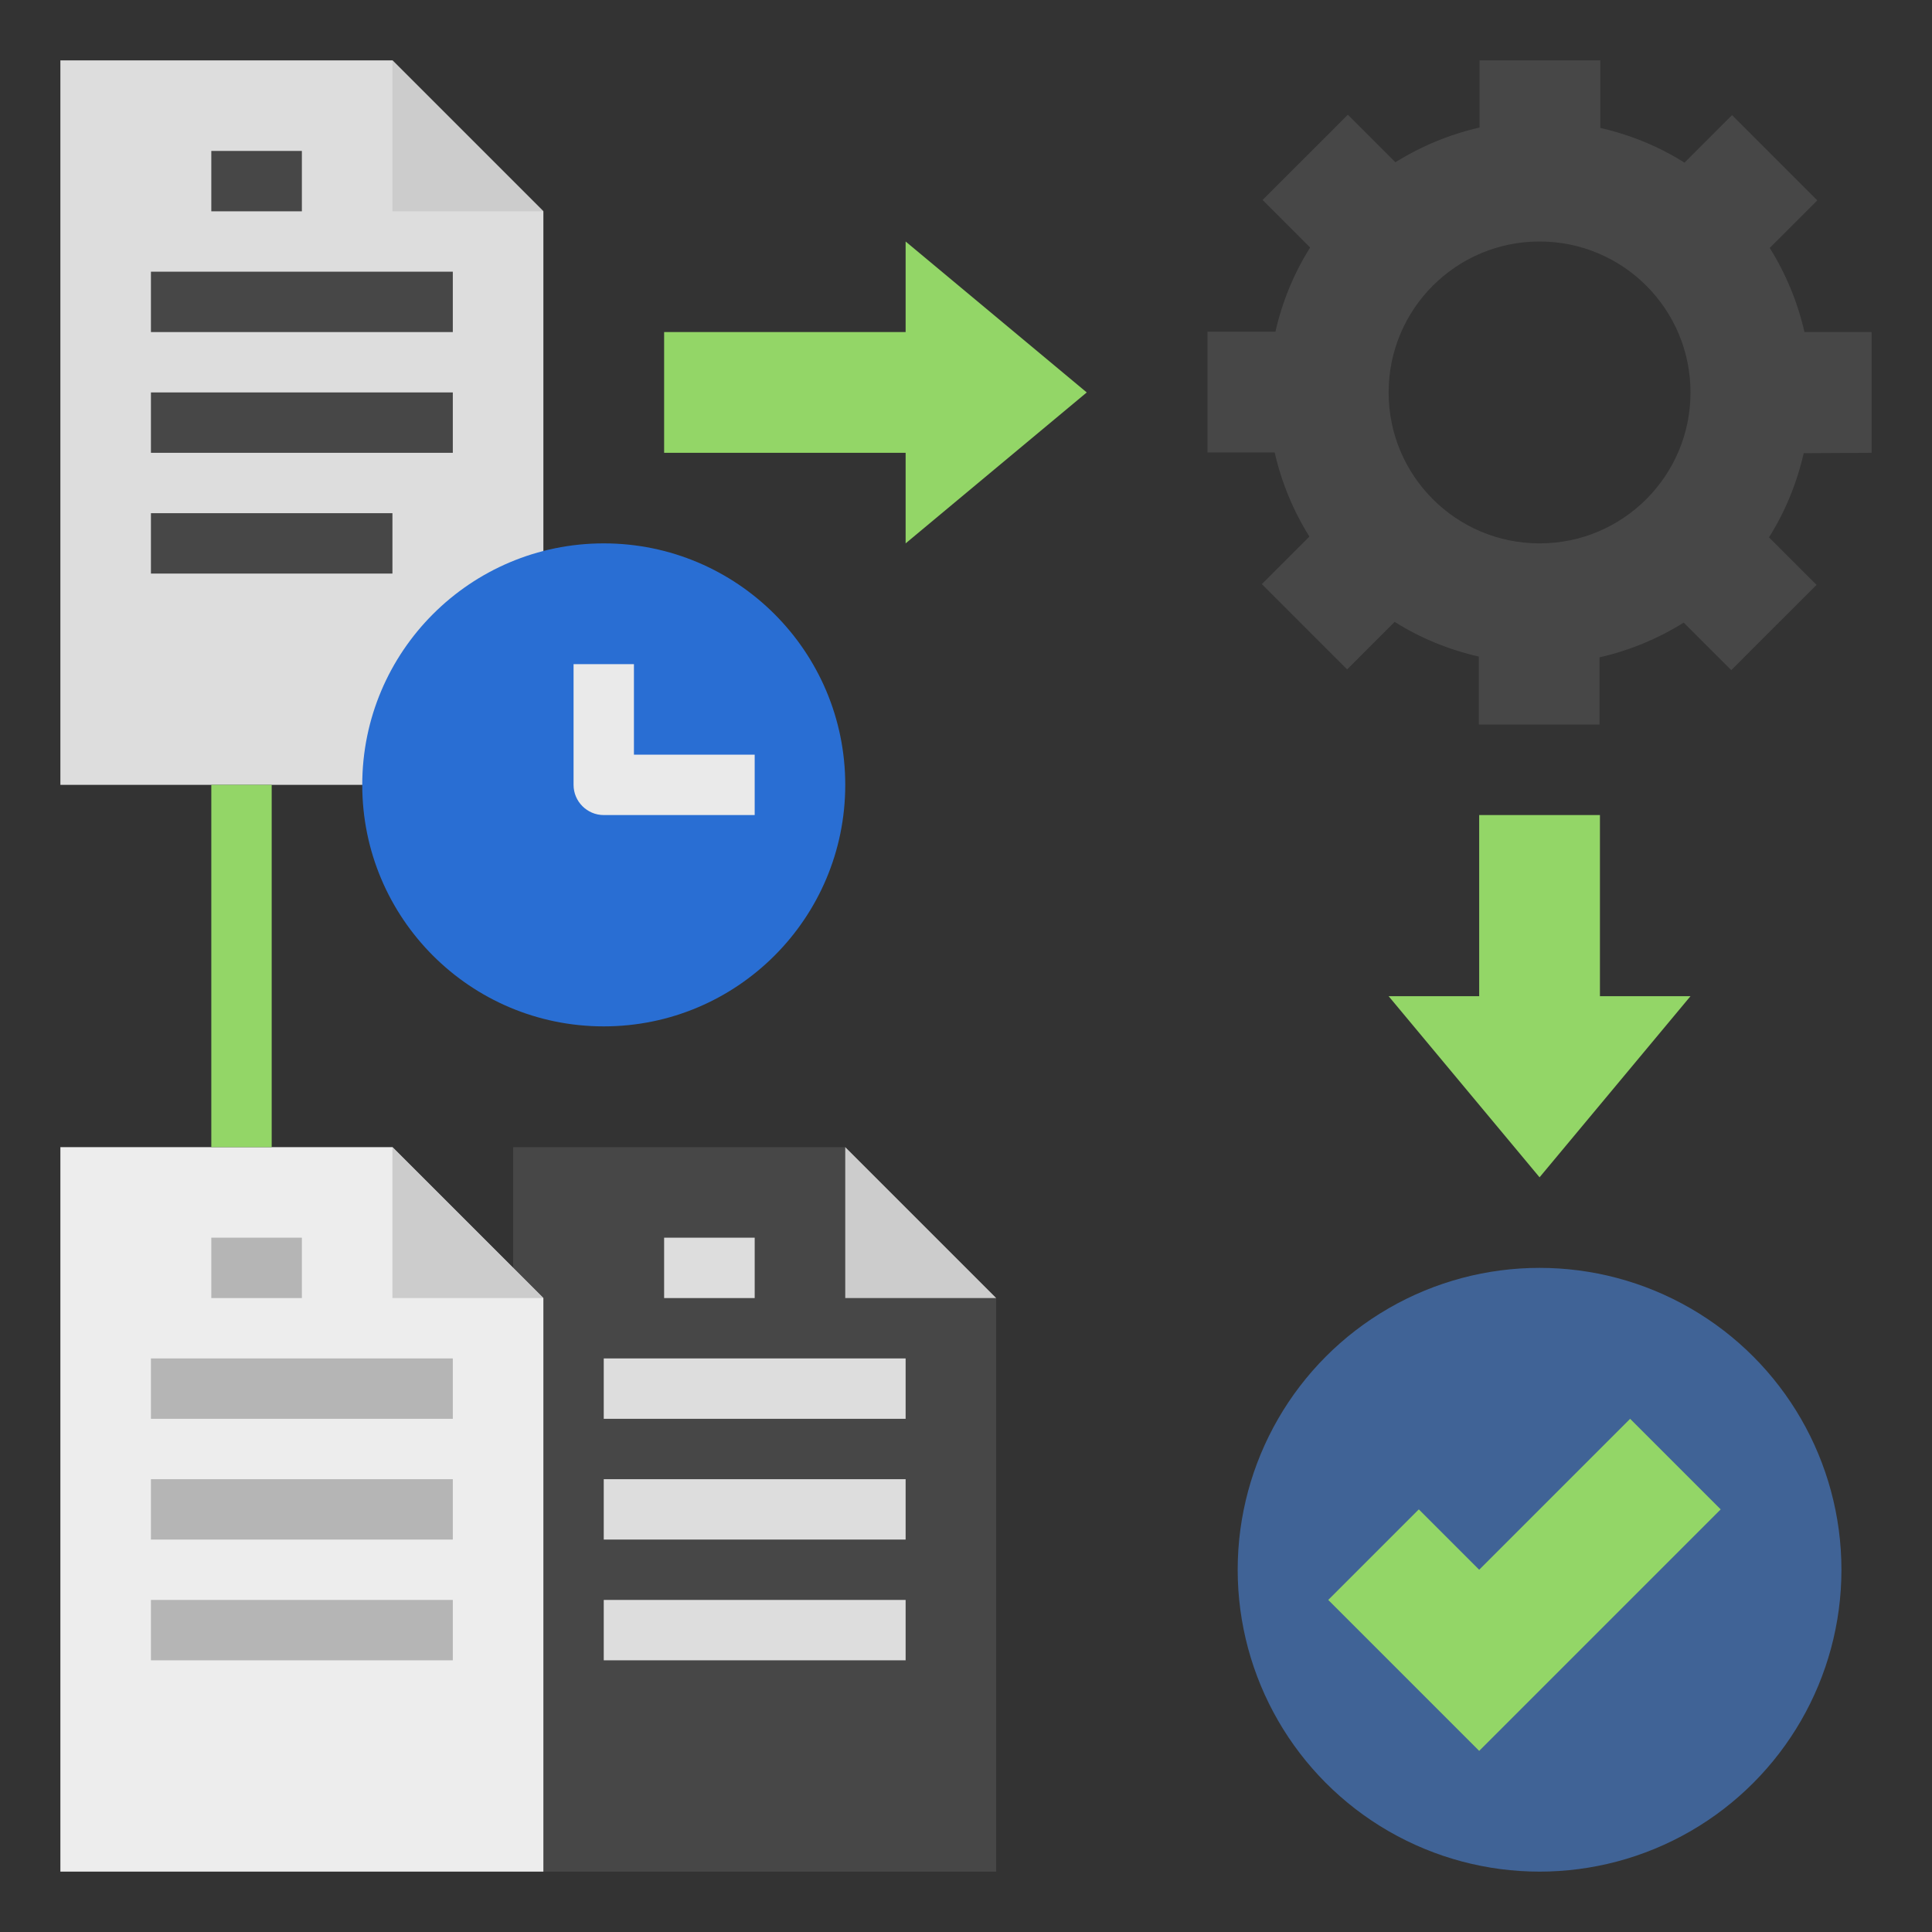 <svg xmlns="http://www.w3.org/2000/svg" xmlns:xlink="http://www.w3.org/1999/xlink" id="Layer_3" x="0px" y="0px" viewBox="0 0 512 512" style="enable-background:new 0 0 512 512;" xml:space="preserve"><rect x="0" y="0" width="512" height="512" fill="#333333" stroke="none"/><style type="text/css">	.st0{fill:#406396;}	.st1{fill:#DDDDDD;}	.st2{fill:#CCCCCC;}	.st3{fill:#474747;}	.st4{fill:#EDEDED;}	.st5{fill:#296ED3;}	.st6{fill:#B5B5B5;}	.st7{fill:#EAEAEA;}	.st8{fill:#93D667;}</style><circle class="st0" cx="408" cy="416" r="80"></circle><path class="st1" d="M144,56v152H16V16h88L144,56z"></path><path class="st2" d="M104,16v40h40"></path><g>	<path class="st3" d="M56,40h24v16H56V40z"></path>	<path class="st3" d="M40,72h80v16H40L40,72z"></path>	<path class="st3" d="M40,104h80v16H40L40,104z"></path>	<path class="st3" d="M40,136h64v16H40V136z"></path>	<path class="st3" d="M264,344v152H136V304h88L264,344z"></path></g><path class="st2" d="M224,304v40h40"></path><path class="st1" d="M176,328h24v16h-24V328z"></path><path class="st1" d="M160,360h80v16h-80V360z"></path><path class="st1" d="M160,392h80v16h-80V392z"></path><path class="st1" d="M160,424h80v16h-80V424z"></path><path class="st4" d="M144,344v152H16V304h88L144,344z"></path><path class="st2" d="M104,304v40h40"></path><path class="st3" d="M496,120V88h-17.8c-1.8-7.9-4.9-15.4-9.2-22.3l12.6-12.6l-22.6-22.6l-12.6,12.6c-6.8-4.3-14.4-7.4-22.3-9.2V16  h-32v17.8c-7.9,1.8-15.4,4.9-22.3,9.2l-12.6-12.6l-22.6,22.6l12.6,12.6c-4.3,6.8-7.4,14.4-9.2,22.3H320v32h17.8  c1.8,7.9,4.9,15.4,9.2,22.3l-12.6,12.6l22.6,22.6l12.6-12.6c6.8,4.3,14.4,7.4,22.3,9.2V192h32v-17.8c7.9-1.8,15.4-4.9,22.3-9.2  l12.6,12.6l22.6-22.6l-12.6-12.6c4.3-6.8,7.4-14.4,9.2-22.3L496,120z M408,144c-22.1,0-40-17.9-40-40s17.9-40,40-40s40,17.9,40,40  S430.1,144,408,144z"></path><circle class="st5" cx="160" cy="208" r="64"></circle><path class="st6" d="M56,328h24v16H56V328z"></path><path class="st6" d="M40,360h80v16H40L40,360z"></path><path class="st6" d="M40,392h80v16H40L40,392z"></path><path class="st6" d="M40,424h80v16H40L40,424z"></path><path class="st7" d="M200,216h-40c-4.4,0-8-3.6-8-8v-32h16v24h32V216z"></path><path class="st8" d="M240,64l48,40l-48,40v-24h-64V88h64V64z"></path><path class="st8" d="M448,264l-40,48l-40-48h24v-48h32v48H448z"></path><path class="st8" d="M352,424l40,40l64-64l-24-24l-40,40l-16-16L352,424z"></path><path class="st8" d="M56,208h16v96H56V208z"></path></svg>